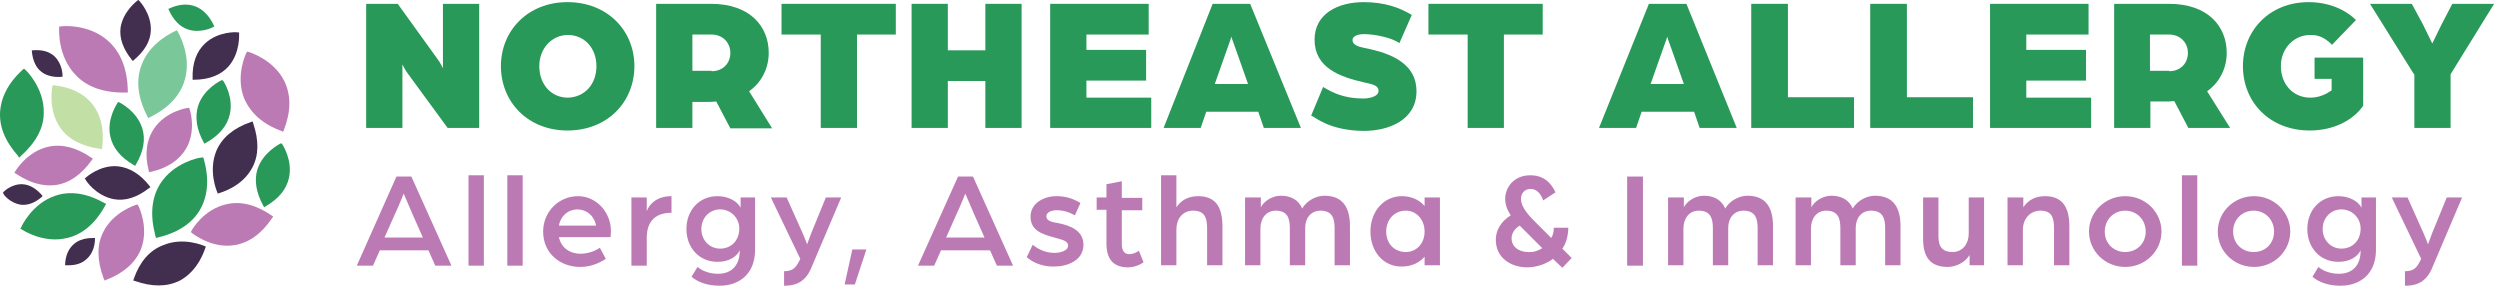 <?xml version="1.0" encoding="UTF-8"?> <svg xmlns="http://www.w3.org/2000/svg" width="350" height="40" viewBox="0 0 350 40" fill="none"><path d="M51.264 0.537H55.682L61.234 8.239C61.652 8.776 62.01 9.552 62.01 9.552V0.537H67.085V17.91H62.667L57.114 10.328C56.697 9.791 56.338 9.015 56.338 9.015V17.91H51.264V0.537Z" fill="#299959"></path><path d="M70.129 9.254C70.129 4.299 73.891 0.299 79.443 0.299C85.055 0.299 88.816 4.299 88.816 9.254C88.816 14.269 85.055 18.269 79.443 18.269C73.891 18.269 70.129 14.269 70.129 9.254ZM83.502 9.254C83.502 6.746 81.831 4.896 79.502 4.896C77.293 4.896 75.502 6.746 75.502 9.254C75.502 11.821 77.174 13.672 79.502 13.672C81.831 13.612 83.502 11.821 83.502 9.254Z" fill="#299959"></path><path d="M91.861 0.537H99.562C104.935 0.537 107.622 3.642 107.622 7.403C107.622 9.433 106.726 11.463 104.876 12.776L108.099 17.97H102.249L100.278 14.209C99.741 14.268 99.443 14.268 99.025 14.268H96.935V17.91H91.861V0.537ZM99.622 9.97C101.234 9.97 102.249 8.836 102.249 7.403C102.249 5.97 101.174 4.836 99.622 4.836H96.935V9.91H99.622V9.97Z" fill="#299959"></path><path d="M114.846 4.836H109.413V0.537H125.413V4.836H119.98V17.91H114.905V4.836H114.846Z" fill="#299959"></path><path d="M127.622 0.537H132.696V7.045H137.95V0.537H143.025V17.91H137.95V11.343H132.696V17.91H127.622V0.537Z" fill="#299959"></path><path d="M146.965 0.537H160.816V4.836H152.099V6.985H160.457V11.283H152.099V13.671H161.174V17.91H147.025V0.537H146.965Z" fill="#299959"></path><path d="M169.771 0.537H175.025L182.129 17.91H176.935L176.159 15.642H168.875L168.099 17.91H162.905L169.771 0.537ZM174.726 11.761L172.637 5.851C172.458 5.433 172.457 5.254 172.398 5.134C172.398 5.134 172.338 5.373 172.159 5.851L170.069 11.761H174.726Z" fill="#299959"></path><path d="M183.562 16.179L185.234 12.179C186.547 12.955 188.099 13.791 190.905 13.791C191.442 13.791 192.995 13.612 192.995 12.716C192.995 11.881 191.92 11.761 190.905 11.522C187.562 10.746 184.039 9.493 184.039 5.552C184.039 1.911 187.323 0.299 190.905 0.299C193.771 0.299 195.86 1.015 197.651 2.09L195.92 6.03C194.905 5.314 192.577 4.776 190.905 4.776C190.487 4.776 189.353 4.896 189.353 5.612C189.353 6.209 190.01 6.508 190.905 6.687C193.532 7.224 198.308 8.299 198.308 12.776C198.308 16.776 194.487 18.328 190.905 18.328C186.01 18.269 184.099 16.358 183.562 16.179Z" fill="#299959"></path><path d="M205.472 4.836H199.98V0.537H215.98V4.836H210.547V17.91H205.472V4.836Z" fill="#299959"></path><path d="M230.846 0.537H236.099L243.144 17.91H237.95L237.174 15.642H229.831L229.055 17.91H223.86L230.846 0.537ZM235.741 11.761L233.652 5.851C233.472 5.433 233.472 5.254 233.413 5.134C233.413 5.134 233.353 5.373 233.174 5.851L231.084 11.761H235.741Z" fill="#299959"></path><path d="M245.234 0.537H250.308V13.612H259.562V17.91H245.174V0.537H245.234Z" fill="#299959"></path><path d="M261.89 0.537H266.965V13.612H276.219V17.91H261.831V0.537H261.89Z" fill="#299959"></path><path d="M278.547 0.537H292.398V4.836H283.681V6.985H292.04V11.283H283.681V13.671H292.756V17.91H278.607V0.537H278.547Z" fill="#299959"></path><path d="M295.98 0.537H303.681C309.054 0.537 311.741 3.642 311.741 7.403C311.741 9.433 310.845 11.463 308.995 12.776L312.219 17.91H306.368L304.398 14.149C303.86 14.209 303.562 14.209 303.144 14.209H301.054V17.91H295.98V0.537ZM303.681 9.97C305.293 9.97 306.308 8.836 306.308 7.403C306.308 5.97 305.233 4.836 303.681 4.836H300.995V9.91H303.681V9.97Z" fill="#299959"></path><path d="M314.01 9.254C314.01 4.299 317.711 0.299 323.204 0.299C325.89 0.299 328.278 1.254 329.83 2.806L326.487 6.269C325.233 5.015 324.278 4.896 323.442 4.896C321.174 4.896 319.323 6.746 319.323 9.254C319.323 11.821 321.054 13.672 323.442 13.672C324.756 13.672 325.711 13.134 326.427 12.657V11.045H324.039V8.06H330.845V14.806C329.353 16.955 326.547 18.269 323.383 18.269C317.711 18.269 314.01 14.269 314.01 9.254Z" fill="#299959"></path><path d="M337.95 10.388L331.801 0.537H337.651L339.204 3.403C339.741 4.477 340.517 6.089 340.517 6.089C340.517 6.089 341.293 4.477 341.83 3.403L343.323 0.537H349.174L343.084 10.388V17.91H338.009V10.388H337.95Z" fill="#299959"></path><path d="M55.502 24.717H57.592L63.204 37.194H60.935L59.98 35.045H53.174L52.219 37.194H49.95L55.502 24.717ZM59.204 33.254L57.771 30.03C57.234 28.776 56.517 27.105 56.517 27.105C56.517 27.105 55.861 28.776 55.264 30.03L53.831 33.254H59.204Z" fill="#BC7AB4"></path><path d="M65.592 24.537H67.741V37.194H65.592V24.537Z" fill="#BC7AB4"></path><path d="M71.025 24.537H73.174V37.194H71.025V24.537Z" fill="#BC7AB4"></path><path d="M76.04 32.418C76.04 29.672 78.189 27.463 80.935 27.463C83.443 27.463 85.532 29.672 85.532 32.358C85.532 32.776 85.472 33.194 85.472 33.194H78.249C78.547 34.687 79.801 35.523 81.234 35.523C82.189 35.523 83.204 35.224 83.98 34.687L84.816 36.239C83.741 36.955 82.487 37.373 81.234 37.373C78.487 37.373 76.04 35.523 76.04 32.418ZM83.443 31.582C83.204 30.209 82.129 29.314 80.816 29.314C79.562 29.314 78.487 30.209 78.249 31.582H83.443Z" fill="#BC7AB4"></path><path d="M88.398 27.642H90.547V29.552C90.905 28.597 91.92 27.463 94.01 27.463V29.791C91.92 29.791 90.547 30.806 90.547 33.314V37.194H88.398V27.642Z" fill="#BC7AB4"></path><path d="M96.816 38.746L97.652 37.373C98.428 38.03 99.502 38.328 100.517 38.328C102.547 38.328 103.562 37.015 103.562 35.105V35.045C103.204 35.821 102.189 36.657 100.458 36.657C97.831 36.657 96.099 34.627 96.099 32.06C96.099 29.493 97.831 27.463 100.458 27.463C101.89 27.463 103.204 28.12 103.681 29.075V27.642H105.711V34.985C105.711 38.328 103.502 40 100.756 40C99.084 40 97.711 39.523 96.816 38.746ZM103.502 32C103.502 30.508 102.308 29.314 100.816 29.314C99.323 29.314 98.189 30.508 98.189 32.06C98.189 33.612 99.323 34.806 100.816 34.806C102.368 34.806 103.502 33.672 103.502 32Z" fill="#BC7AB4"></path><path d="M109.771 37.97C110.905 37.97 111.383 37.552 111.861 36.597L112.04 36.239L107.92 27.642H110.129L112.398 32.716C112.696 33.373 112.995 34.209 112.995 34.209C112.995 34.209 113.413 33.074 113.592 32.597L115.622 27.642H117.771L113.532 37.612C112.577 39.821 110.905 40 109.771 40V37.97Z" fill="#BC7AB4"></path><path d="M119.323 34.925H121.293L119.681 39.821H118.249L119.323 34.925Z" fill="#BC7AB4"></path><path d="M134.129 24.717H136.219L141.831 37.194H139.562L138.607 35.045H131.741L130.786 37.194H128.517L134.129 24.717ZM137.831 33.254L136.398 30.03C135.86 28.776 135.144 27.105 135.144 27.105C135.144 27.105 134.487 28.776 133.89 30.03L132.457 33.254H137.831Z" fill="#BC7AB4"></path><path d="M143.741 36L144.577 34.269C145.174 34.746 146.189 35.403 147.622 35.403C148.457 35.403 149.532 35.105 149.532 34.388C149.532 33.672 148.577 33.552 147.622 33.254C145.831 32.776 144.278 32.239 144.278 30.329C144.278 28.418 146.189 27.463 147.86 27.463C149.293 27.463 150.248 27.821 151.263 28.418L150.487 30.149C149.651 29.672 148.816 29.433 147.92 29.433C147.204 29.433 146.487 29.732 146.487 30.269C146.487 30.926 147.263 31.105 148.099 31.224C149.89 31.582 151.681 32.299 151.681 34.269C151.681 36.478 149.413 37.314 147.622 37.314C145.592 37.373 144.278 36.478 143.741 36Z" fill="#BC7AB4"></path><path d="M154.905 34.09V29.373H153.532V27.642H154.905V25.791L157.054 25.373V27.701H159.92V29.433H157.054V34.209C157.054 35.224 157.532 35.582 158.069 35.582C158.846 35.582 159.443 35.104 159.443 35.104L160.099 36.716C159.681 37.015 158.905 37.433 157.831 37.433C155.86 37.373 154.905 36.298 154.905 34.09Z" fill="#BC7AB4"></path><path d="M162.547 24.537H164.696V29.015C165.413 27.94 166.487 27.463 167.741 27.463C170.248 27.463 171.144 29.075 171.144 31.701V37.134H168.995V31.94C168.995 30.388 168.577 29.493 167.025 29.493C165.532 29.493 164.696 30.687 164.696 32.119V37.134H162.547V24.537Z" fill="#BC7AB4"></path><path d="M174.368 27.642H176.517V29.015C176.995 28.119 178.129 27.403 179.323 27.403C180.816 27.403 181.83 28.06 182.308 29.194C182.965 28.06 184.278 27.403 185.413 27.403C187.92 27.403 188.995 28.955 188.995 31.642V37.134H186.845V31.94C186.845 30.627 186.547 29.493 184.875 29.493C183.502 29.493 182.726 30.567 182.726 31.881V37.134H180.577V31.94C180.577 30.627 180.278 29.493 178.607 29.493C177.174 29.493 176.457 30.687 176.457 32V37.134H174.308V27.642H174.368Z" fill="#BC7AB4"></path><path d="M191.86 32.418C191.86 29.672 193.651 27.463 196.278 27.463C197.592 27.463 198.726 28 199.442 28.836V27.642H201.592V37.135H199.442V35.941C198.666 36.836 197.532 37.314 196.278 37.314C193.651 37.373 191.86 35.164 191.86 32.418ZM199.442 32.418C199.442 30.747 198.308 29.493 196.816 29.493C195.204 29.493 194.069 30.747 194.069 32.418C194.069 34.09 195.204 35.284 196.816 35.284C198.308 35.284 199.442 34.09 199.442 32.418Z" fill="#BC7AB4"></path><path d="M209.413 33.552C209.413 32.298 210.069 31.045 211.502 30.149C211.025 29.433 210.726 28.657 210.726 27.821C210.726 26.328 211.86 24.537 214.248 24.537C215.383 24.537 216.816 24.896 217.771 26.925L216.039 28.06C215.741 27.105 215.084 26.448 214.308 26.448C213.472 26.448 212.935 27.045 212.935 27.821C212.935 28.657 213.472 29.612 214.726 30.866L217.174 33.313C217.353 33.015 217.532 32.597 217.532 31.881H219.562C219.562 33.015 219.204 34.209 218.726 34.806L220.039 36.119L218.726 37.493L217.413 36.239C216.398 37.015 215.025 37.433 213.711 37.433C211.502 37.373 209.413 36.119 209.413 33.552ZM215.92 34.746L212.756 31.582C211.98 32.06 211.622 32.716 211.622 33.373C211.622 34.508 212.577 35.284 213.95 35.284C214.666 35.343 215.323 35.105 215.92 34.746Z" fill="#BC7AB4"></path><path d="M227.801 24.717H230.01V37.194H227.801V24.717Z" fill="#BC7AB4"></path><path d="M233.592 27.642H235.741V29.015C236.219 28.119 237.353 27.403 238.547 27.403C240.039 27.403 241.054 28.06 241.532 29.194C242.189 28.06 243.502 27.403 244.636 27.403C247.144 27.403 248.219 28.955 248.219 31.642V37.134H246.069V31.94C246.069 30.627 245.771 29.493 244.099 29.493C242.726 29.493 241.95 30.567 241.95 31.881V37.134H239.801V31.94C239.801 30.627 239.502 29.493 237.83 29.493C236.398 29.493 235.681 30.687 235.681 32V37.134H233.532V27.642H233.592Z" fill="#BC7AB4"></path><path d="M251.442 27.642H253.592V29.015C254.069 28.119 255.204 27.403 256.398 27.403C257.89 27.403 258.905 28.06 259.383 29.194C260.039 28.06 261.353 27.403 262.487 27.403C264.995 27.403 266.069 28.955 266.069 31.642V37.134H263.92V31.94C263.92 30.627 263.621 29.493 261.95 29.493C260.577 29.493 259.801 30.567 259.801 31.881V37.134H257.651V31.94C257.651 30.627 257.353 29.493 255.681 29.493C254.248 29.493 253.532 30.687 253.532 32V37.134H251.383V27.642H251.442Z" fill="#BC7AB4"></path><path d="M269.233 33.433V27.642H271.383V33.134C271.383 34.627 272.039 35.283 273.353 35.283C274.845 35.283 275.621 34.03 275.621 32.716V27.642H277.771V37.134H275.741V35.701C275.144 36.716 273.83 37.373 272.696 37.373C270.189 37.373 269.233 35.94 269.233 33.433Z" fill="#BC7AB4"></path><path d="M281.114 27.642H283.263V29.015C283.98 27.941 285.054 27.463 286.308 27.463C288.875 27.463 289.711 29.194 289.711 31.702V37.135H287.562V31.941C287.562 30.388 287.204 29.493 285.651 29.493C284.278 29.493 283.204 30.567 283.204 32.179V37.135H281.054V27.642H281.114Z" fill="#BC7AB4"></path><path d="M292.457 32.418C292.457 29.672 294.726 27.463 297.532 27.463C300.338 27.463 302.607 29.672 302.607 32.418C302.607 35.164 300.338 37.373 297.532 37.373C294.726 37.373 292.457 35.164 292.457 32.418ZM300.398 32.418C300.398 30.747 299.144 29.493 297.532 29.493C295.92 29.493 294.666 30.747 294.666 32.418C294.666 34.09 295.92 35.284 297.532 35.284C299.144 35.284 300.398 34.09 300.398 32.418Z" fill="#BC7AB4"></path><path d="M305.472 24.537H307.621V37.194H305.472V24.537Z" fill="#BC7AB4"></path><path d="M310.487 32.418C310.487 29.672 312.756 27.463 315.562 27.463C318.368 27.463 320.636 29.672 320.636 32.418C320.636 35.164 318.368 37.373 315.562 37.373C312.756 37.373 310.487 35.164 310.487 32.418ZM318.368 32.418C318.368 30.747 317.114 29.493 315.502 29.493C313.89 29.493 312.636 30.747 312.636 32.418C312.636 34.09 313.89 35.284 315.502 35.284C317.174 35.284 318.368 34.09 318.368 32.418Z" fill="#BC7AB4"></path><path d="M323.741 38.746L324.577 37.373C325.353 38.03 326.427 38.328 327.442 38.328C329.472 38.328 330.487 37.015 330.487 35.105V35.045C330.129 35.821 329.114 36.657 327.383 36.657C324.756 36.657 323.024 34.627 323.024 32.06C323.024 29.493 324.756 27.463 327.383 27.463C328.815 27.463 330.129 28.12 330.606 29.075V27.642H332.636V34.985C332.636 38.328 330.427 40 327.681 40C326.009 40 324.636 39.523 323.741 38.746ZM330.487 32C330.487 30.508 329.293 29.314 327.8 29.314C326.308 29.314 325.174 30.508 325.174 32.06C325.174 33.612 326.308 34.806 327.8 34.806C329.353 34.806 330.487 33.672 330.487 32Z" fill="#BC7AB4"></path><path d="M336.696 37.97C337.83 37.97 338.308 37.552 338.785 36.597L338.965 36.239L334.845 27.642H337.054L339.323 32.716C339.621 33.373 339.92 34.209 339.92 34.209C339.92 34.209 340.338 33.074 340.517 32.597L342.547 27.642H344.696L340.457 37.612C339.502 39.821 337.83 40 336.696 40V37.97Z" fill="#BC7AB4"></path><path d="M20.816 23.881L20.876 24.119L21.114 24.06C23.503 23.522 25.114 22.388 26.07 20.776C27.503 18.269 26.607 15.403 26.547 15.284L26.488 15.104H26.308C26.189 15.104 23.204 15.582 21.592 17.97C20.517 19.522 20.219 21.552 20.816 23.881Z" fill="#BC7AB4"></path><path d="M39.383 18.328L39.622 18.448L39.741 18.209C40.756 15.582 40.756 13.313 39.801 11.343C38.308 8.358 35.025 7.343 34.846 7.284L34.607 7.224L34.487 7.403C34.428 7.522 32.935 10.627 34.189 13.791C35.084 15.821 36.756 17.373 39.383 18.328Z" fill="#BC7AB4"></path><path d="M15.443 19.104C15.801 20.716 16.875 22.03 18.726 23.104L18.905 23.224L19.025 23.045C20.099 21.194 20.398 19.522 19.92 17.97C19.144 15.522 16.816 14.388 16.696 14.328L16.577 14.269L16.458 14.388C16.398 14.507 14.905 16.657 15.443 19.104Z" fill="#299959"></path><path d="M27.741 14.806C27.264 16.358 27.503 18.09 28.517 19.94L28.637 20.119L28.816 20C30.667 18.985 31.801 17.612 32.159 16.06C32.756 13.612 31.323 11.403 31.264 11.343L31.144 11.224H31.025C30.905 11.284 28.517 12.418 27.741 14.806Z" fill="#299959"></path><path d="M16.876 3.881C16.697 5.373 17.234 6.866 18.488 8.418L18.607 8.537L18.726 8.418C20.219 7.164 21.055 5.791 21.114 4.298C21.234 1.97 19.562 0.179 19.503 0.119L19.383 0L19.264 0.06C19.204 0.119 17.234 1.552 16.876 3.881Z" fill="#422E4F"></path><path d="M28.697 6.09C27.502 7.224 26.905 8.836 26.965 10.985V11.164H27.144C29.234 11.164 30.905 10.508 31.98 9.313C33.652 7.403 33.473 4.836 33.473 4.716V4.537H33.294C33.174 4.478 30.547 4.358 28.697 6.09Z" fill="#422E4F"></path><path d="M36.04 23.701C35.562 25.254 35.861 26.985 36.876 28.836L36.995 29.015L37.174 28.895C39.025 27.821 40.099 26.507 40.458 24.895C40.995 22.448 39.562 20.239 39.502 20.179L39.383 20.06L39.204 20.119C39.144 20.179 36.816 21.313 36.04 23.701Z" fill="#299959"></path><path d="M2.906 28.657C3.861 28.776 4.876 28.418 5.831 27.582L5.95 27.462L5.891 27.343C5.055 26.388 4.159 25.851 3.144 25.791C1.592 25.731 0.458 26.866 0.458 26.925L0.398 26.985L0.458 27.045C0.398 27.164 1.353 28.418 2.906 28.657Z" fill="#422E4F"></path><path d="M10.368 34.149C9.592 34.806 9.174 35.761 9.114 37.015V37.134H9.234C10.547 37.194 11.503 36.896 12.219 36.179C13.353 35.105 13.294 33.493 13.294 33.433V33.313H13.174C13.174 33.373 11.562 33.134 10.368 34.149Z" fill="#422E4F"></path><path d="M27.503 0.955C26.368 0.478 25.114 0.537 23.682 1.194L23.562 1.254L23.622 1.373C24.279 2.806 25.174 3.761 26.308 4.119C28.1 4.716 29.831 3.821 29.891 3.761L30.01 3.701L29.95 3.582C29.891 3.522 29.234 1.731 27.503 0.955Z" fill="#299959"></path><path d="M7.622 7.881C6.905 7.224 5.89 6.925 4.577 7.045H4.458V7.164C4.577 8.418 4.995 9.433 5.771 10.03C6.965 10.985 8.577 10.746 8.637 10.746H8.756V10.627C8.756 10.508 8.756 8.955 7.622 7.881Z" fill="#422E4F"></path><path d="M0.04 15.343C-0.199 17.552 0.637 19.701 2.547 21.851L2.667 22.089L2.846 21.91C4.995 20 6.129 17.97 6.129 15.761C6.189 12.358 3.682 9.851 3.562 9.791L3.383 9.612L3.204 9.731C3.204 9.791 0.398 11.94 0.04 15.343Z" fill="#299959"></path><path d="M15.92 27.881C17.532 28.179 19.204 27.642 20.876 26.328L21.055 26.209L20.935 26.03C19.622 24.358 18.129 23.463 16.517 23.284C14.01 23.045 12.04 24.836 11.98 24.896L11.861 25.015L11.98 25.134C11.98 25.254 13.413 27.403 15.92 27.881Z" fill="#422E4F"></path><path d="M7.741 25.91C9.652 25.672 11.383 24.477 12.876 22.388L12.995 22.209L12.816 22.089C10.726 20.657 8.696 20.119 6.786 20.537C3.801 21.194 2.189 23.881 2.129 24L2.01 24.179L2.189 24.298C2.308 24.298 4.696 26.268 7.741 25.91Z" fill="#BC7AB4"></path><path d="M26.846 32.239L26.726 32.477L26.905 32.657C27.025 32.716 29.592 34.806 32.756 34.328C34.786 34.03 36.577 32.776 38.07 30.567L38.249 30.328L38.01 30.149C35.801 28.657 33.712 28.119 31.682 28.597C28.517 29.313 26.905 32.119 26.846 32.239Z" fill="#BC7AB4"></path><path d="M28.159 29.075C29.771 25.97 28.577 22.567 28.577 22.448L28.458 22.03L27.98 22.09C27.801 22.09 24.279 22.806 22.428 25.731C21.234 27.642 20.995 30.03 21.711 32.836L21.831 33.313L22.308 33.194C25.174 32.477 27.144 31.045 28.159 29.075Z" fill="#299959"></path><path d="M7.741 27.403C4.517 28.478 3.025 31.642 2.965 31.821L2.846 32L3.025 32.119C3.144 32.179 6.07 34.149 9.413 33.313C11.502 32.836 13.293 31.343 14.667 28.895C14.667 28.836 14.726 28.836 14.726 28.776L14.846 28.537L14.607 28.418C12.159 27.045 9.831 26.686 7.741 27.403Z" fill="#299959"></path><path d="M25.89 11.104C26.846 7.701 24.935 4.537 24.876 4.418L24.756 4.239L24.517 4.358C24.398 4.418 20.995 5.851 19.801 9.134C19.025 11.224 19.264 13.612 20.577 16.179C20.577 16.239 20.637 16.239 20.637 16.299L20.756 16.537L20.995 16.418C23.622 15.104 25.294 13.313 25.89 11.104Z" fill="#7AC799"></path><path d="M19.741 34.866C20.876 31.881 19.443 28.955 19.383 28.836L19.264 28.657H19.084C18.965 28.716 15.801 29.672 14.428 32.537C13.532 34.328 13.592 36.478 14.488 38.925C14.488 38.985 14.547 38.985 14.547 39.045L14.667 39.284L14.905 39.164C17.353 38.209 18.965 36.776 19.741 34.866Z" fill="#BC7AB4"></path><path d="M18.726 39.044L18.667 39.283L18.905 39.343C21.294 40.179 23.383 40.179 25.174 39.283C27.861 37.85 28.697 34.806 28.756 34.686L28.816 34.507L28.637 34.447C28.517 34.388 25.652 33.134 22.846 34.328C20.935 35.044 19.562 36.657 18.726 39.044Z" fill="#422E4F"></path><path d="M14.01 20.836L14.249 20.895L14.309 20.657C14.607 18.089 14.129 16.06 12.876 14.507C10.906 12.119 7.741 12 7.562 11.94H7.383L7.323 12.119C7.323 12.239 6.667 15.343 8.458 17.91C9.592 19.522 11.443 20.477 14.01 20.836Z" fill="#C2DFA5"></path><path d="M35.443 17.254L35.383 17.015L35.144 17.075C32.696 17.911 31.084 19.284 30.308 21.075C29.114 23.941 30.368 26.806 30.428 26.926L30.487 27.105L30.666 27.045C30.786 26.985 33.89 26.209 35.323 23.463C36.219 21.791 36.279 19.702 35.443 17.254Z" fill="#422E4F"></path><path d="M17.592 12.955H17.89V12.656C17.831 9.612 16.876 7.283 15.144 5.731C12.398 3.283 8.637 3.642 8.517 3.701H8.279V3.94C8.279 4.119 8.04 7.88 10.607 10.507C12.159 12.179 14.547 13.015 17.592 12.955Z" fill="#BC7AB4"></path></svg> 
